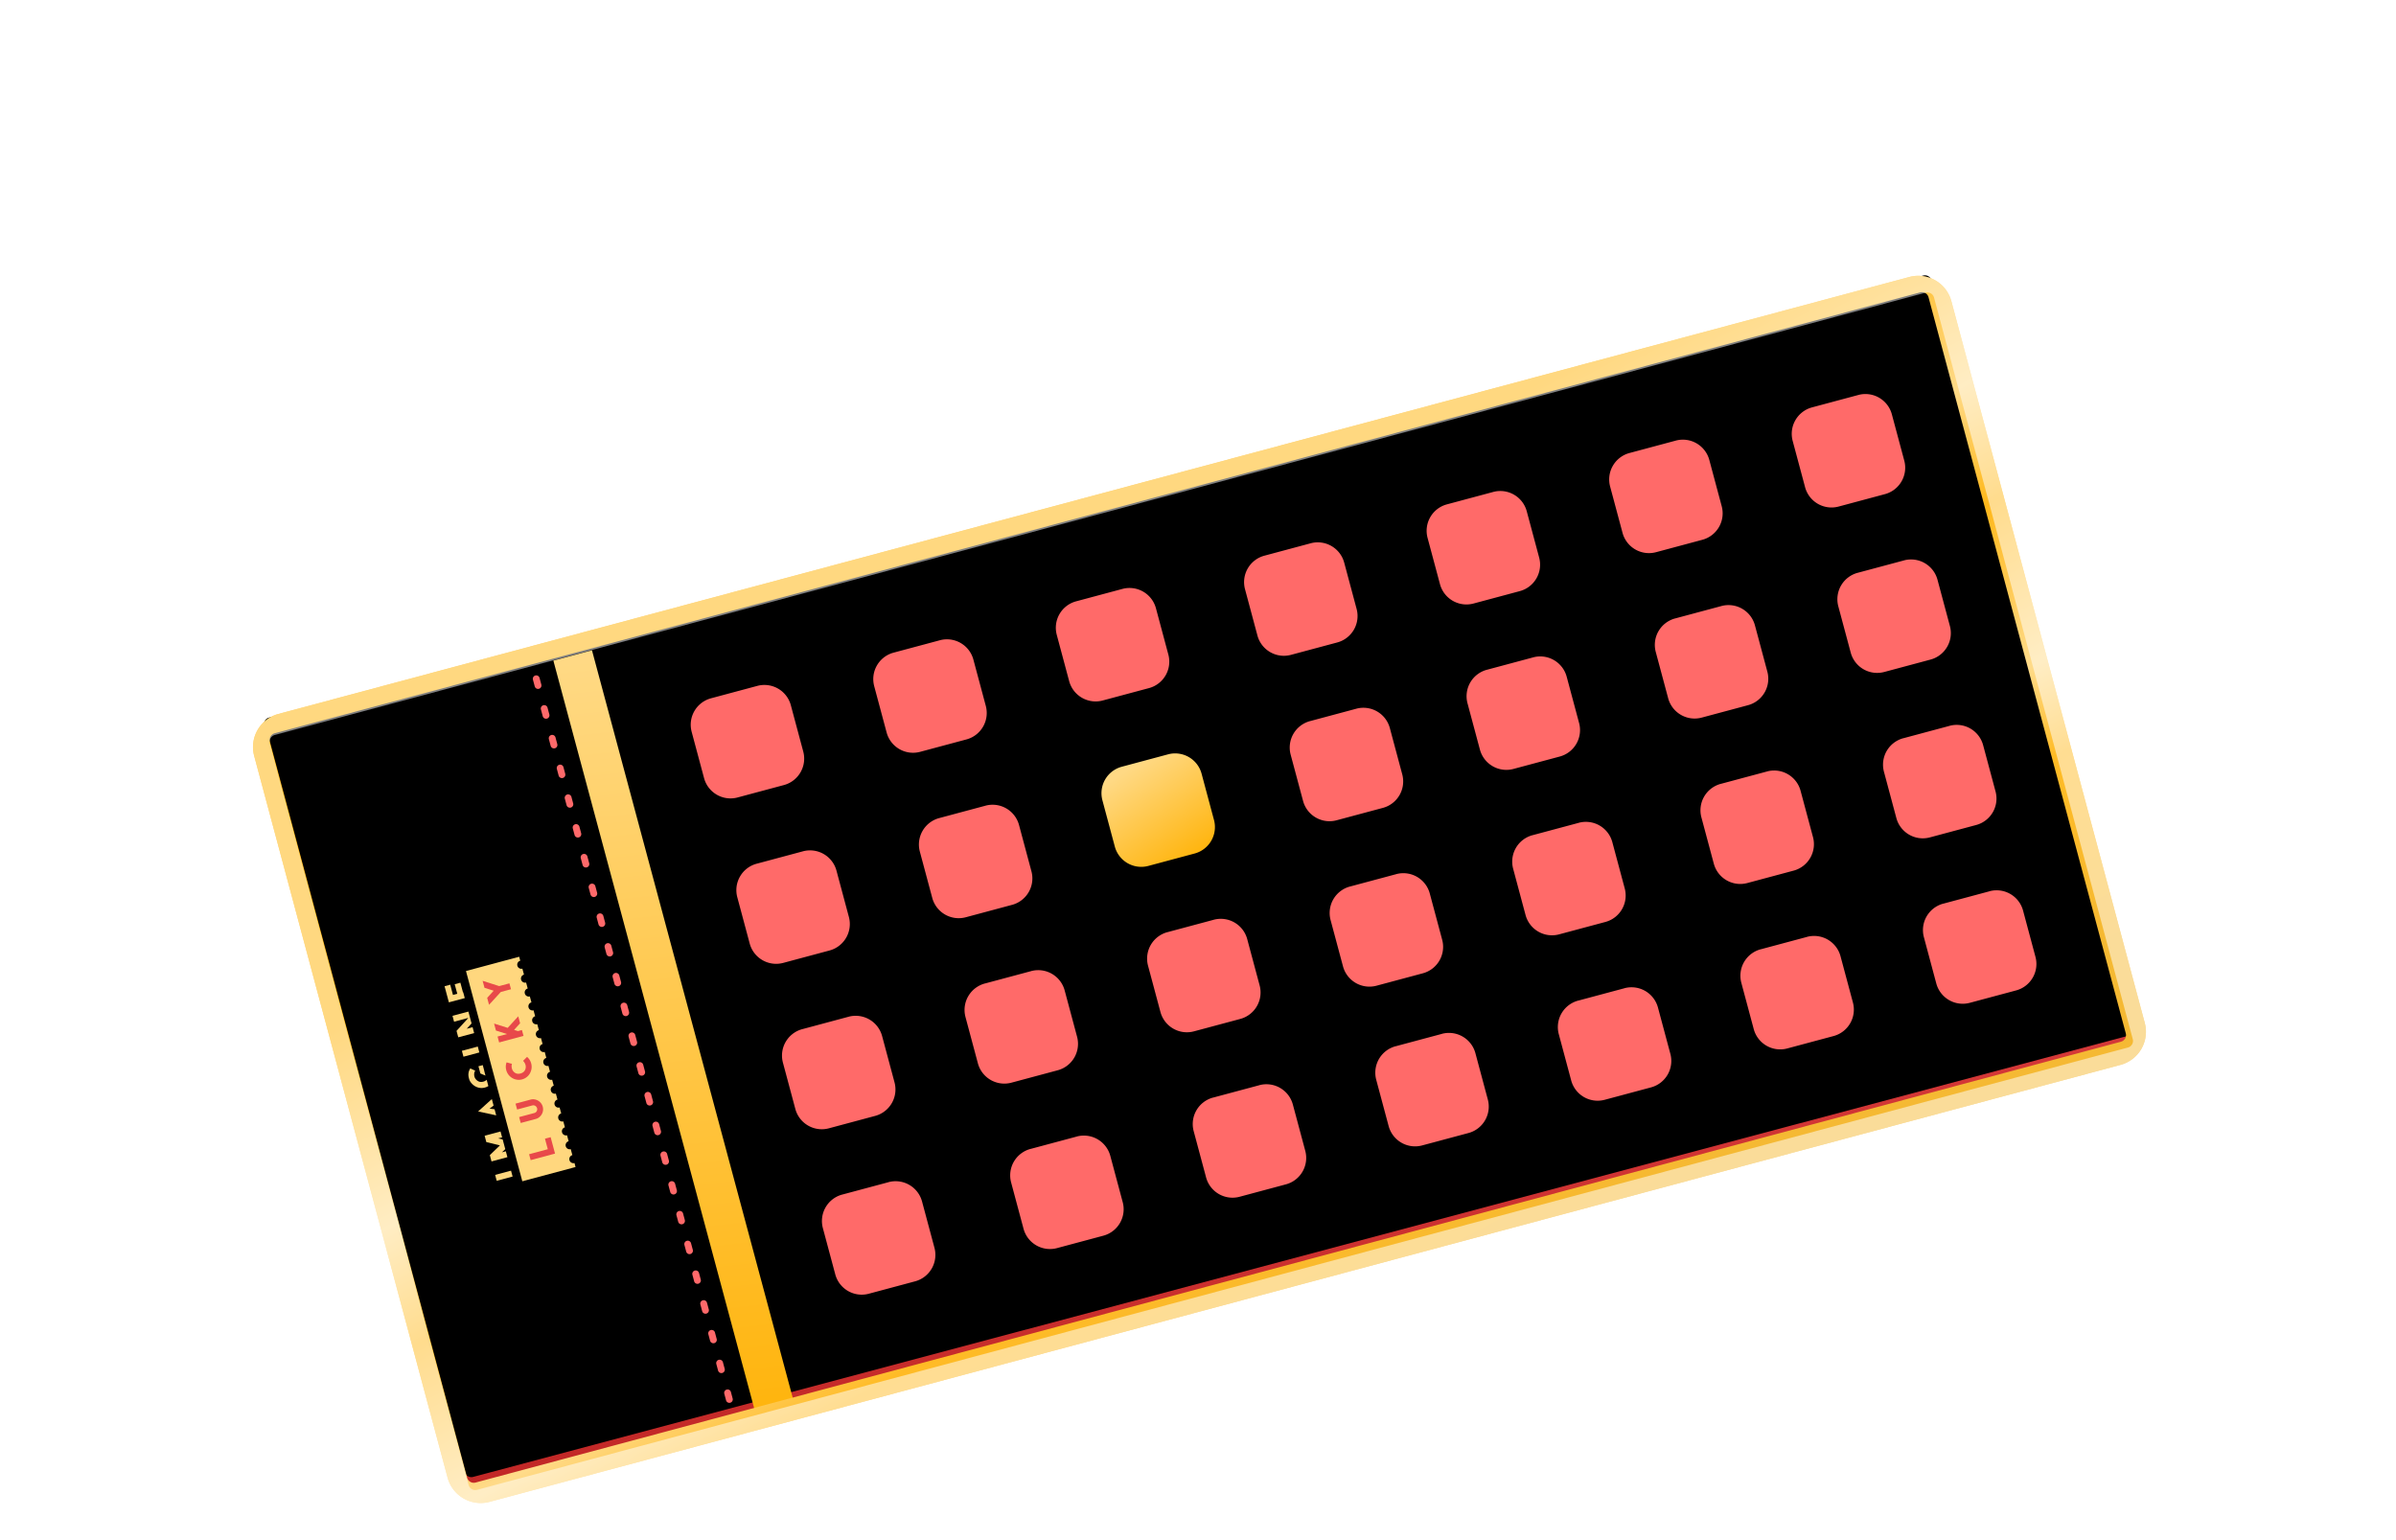 <svg width="420" height="270" viewBox="0 0 420 270" xmlns="http://www.w3.org/2000/svg" xmlns:xlink="http://www.w3.org/1999/xlink">
    <defs>
        <linearGradient x1="50%" y1="0%" x2="50%" y2="100%" id="tkjp4pwq3a">
            <stop stop-color="#F55556" offset="0%"/>
            <stop stop-color="#C12726" offset="100%"/>
        </linearGradient>
        <linearGradient x1="52.807%" y1="100%" x2="49.341%" y2="0%" id="je598pt05d">
            <stop stop-color="#FFB50F" offset="0%"/>
            <stop stop-color="#FFD984" offset="100%"/>
        </linearGradient>
        <linearGradient x1="78.147%" y1="100%" x2="43.393%" y2="0%" id="nbyzp1st7e">
            <stop stop-color="#FFB50F" offset="0%"/>
            <stop stop-color="#FFD984" offset="100%"/>
        </linearGradient>
        <linearGradient x1="43.393%" y1="28.98%" x2="78.147%" y2="71.02%" id="gm06lafqnf">
            <stop stop-color="#FFB000" offset="0%"/>
            <stop stop-color="#FFDA87" offset="26.463%"/>
            <stop stop-color="#FFB81B" offset="41.598%"/>
            <stop stop-color="#FFDB8A" offset="62.758%"/>
            <stop stop-color="#FFBB25" offset="74.618%"/>
            <stop stop-color="#F5B933" offset="100%"/>
        </linearGradient>
        <filter x="-.8%" y="-1.2%" width="101.5%" height="102.4%" filterUnits="objectBoundingBox" id="93o0jnmwmc">
            <feMorphology radius="2" in="SourceAlpha" result="shadowSpreadInner1"/>
            <feGaussianBlur stdDeviation=".5" in="shadowSpreadInner1" result="shadowBlurInner1"/>
            <feOffset dy="-2" in="shadowBlurInner1" result="shadowOffsetInner1"/>
            <feComposite in="shadowOffsetInner1" in2="SourceAlpha" operator="arithmetic" k2="-1" k3="1" result="shadowInnerInner1"/>
            <feColorMatrix values="0 0 0 0 0.578 0 0 0 0 0 0 0 0 0 0 0 0 0 0.7 0" in="shadowInnerInner1"/>
        </filter>
        <filter x="-1.1%" y="-1.7%" width="102.2%" height="103.3%" filterUnits="objectBoundingBox" id="dlaurkrblg">
            <feGaussianBlur stdDeviation="1.2" in="SourceGraphic"/>
        </filter>
        <path d="m47.161 127.801 289.957-77.494a1.2 1.2 0 0 1 1.468.847l35.269 130.964a1.2 1.2 0 0 1-.73 1.433l-.12.039L82.94 260.916a1.2 1.2 0 0 1-1.468-.848l-35.16-130.796a1.2 1.2 0 0 1 .73-1.432l.119-.039z" id="hwb5dx9u4b"/>
    </defs>
    <g fill="none" fill-rule="evenodd">
        <path d="M0 0h420v270H0z"/>
        <g>
            <use fill="url(#tkjp4pwq3a)" xlink:href="#hwb5dx9u4b"/>
            <use fill="#000" filter="url(#93o0jnmwmc)" xlink:href="#hwb5dx9u4b"/>
        </g>
        <path fill="url(#je598pt05d)" fill-rule="nonzero" d="m97 115.81 6.768-1.81L139 245.19l-6.768 1.81z"/>
        <g fill-rule="nonzero">
            <path d="m124.636 122.416 8.114-2.174a4.8 4.8 0 0 1 5.879 3.394l2.174 8.114a4.8 4.8 0 0 1-3.394 5.879l-8.114 2.174a4.8 4.8 0 0 1-5.879-3.394l-2.174-8.114a4.8 4.8 0 0 1 3.19-5.819l.204-.06zm32-8 8.114-2.174a4.8 4.8 0 0 1 5.879 3.394l2.174 8.114a4.8 4.8 0 0 1-3.394 5.879l-8.114 2.174a4.8 4.8 0 0 1-5.879-3.394l-2.174-8.114a4.8 4.8 0 0 1 3.19-5.819l.204-.06zm32-9 8.114-2.174a4.8 4.8 0 0 1 5.879 3.394l2.174 8.114a4.8 4.8 0 0 1-3.394 5.879l-8.114 2.174a4.8 4.8 0 0 1-5.879-3.394l-2.174-8.114a4.8 4.8 0 0 1 3.19-5.819l.204-.06zm33-8 8.114-2.174a4.8 4.8 0 0 1 5.879 3.394l2.174 8.114a4.8 4.8 0 0 1-3.394 5.879l-8.114 2.174a4.8 4.8 0 0 1-5.879-3.394l-2.174-8.114a4.8 4.8 0 0 1 3.19-5.819l.204-.06zm32-9 8.114-2.174a4.8 4.8 0 0 1 5.879 3.394l2.174 8.114a4.8 4.8 0 0 1-3.394 5.879l-8.114 2.174a4.8 4.8 0 0 1-5.879-3.394l-2.174-8.114a4.8 4.8 0 0 1 3.19-5.819l.204-.06zm32-9 8.114-2.174a4.8 4.8 0 0 1 5.879 3.394l2.174 8.114a4.8 4.8 0 0 1-3.394 5.879l-8.114 2.174a4.8 4.8 0 0 1-5.879-3.394l-2.174-8.114a4.8 4.8 0 0 1 3.19-5.819l.204-.06zm32-8 8.114-2.174a4.8 4.8 0 0 1 5.879 3.394l2.174 8.114a4.8 4.8 0 0 1-3.394 5.879l-8.114 2.174a4.8 4.8 0 0 1-5.879-3.394l-2.174-8.114a4.8 4.8 0 0 1 3.19-5.819l.204-.06zm-185 80 8.114-2.174a4.8 4.8 0 0 1 5.879 3.394l2.174 8.114a4.8 4.8 0 0 1-3.394 5.879l-8.114 2.174a4.8 4.8 0 0 1-5.879-3.394l-2.174-8.114a4.8 4.8 0 0 1 3.19-5.819l.204-.06zm32-8 8.114-2.174a4.8 4.8 0 0 1 5.879 3.394l2.174 8.114a4.8 4.8 0 0 1-3.394 5.879l-8.114 2.174a4.8 4.8 0 0 1-5.879-3.394l-2.174-8.114a4.8 4.8 0 0 1 3.394-5.879zm65-17 8.114-2.174a4.8 4.8 0 0 1 5.879 3.394l2.174 8.114a4.8 4.8 0 0 1-3.394 5.879l-8.114 2.174a4.8 4.8 0 0 1-5.879-3.394l-2.174-8.114a4.8 4.8 0 0 1 3.394-5.879zm31-9 8.114-2.174a4.8 4.8 0 0 1 5.879 3.394l2.174 8.114a4.8 4.8 0 0 1-3.394 5.879l-8.114 2.174a4.8 4.8 0 0 1-5.879-3.394l-2.174-8.114a4.8 4.8 0 0 1 3.394-5.879zm33-9 8.114-2.174a4.8 4.8 0 0 1 5.879 3.394l2.174 8.114a4.8 4.8 0 0 1-3.394 5.879l-8.114 2.174a4.8 4.8 0 0 1-5.879-3.394l-2.174-8.114a4.8 4.8 0 0 1 3.394-5.879zm32-8 8.114-2.174a4.8 4.8 0 0 1 5.879 3.394l2.174 8.114a4.8 4.8 0 0 1-3.394 5.879l-8.114 2.174a4.8 4.8 0 0 1-5.879-3.394l-2.174-8.114a4.8 4.8 0 0 1 3.394-5.879zm-185 80 8.114-2.174a4.8 4.8 0 0 1 5.879 3.394l2.174 8.114a4.8 4.8 0 0 1-3.394 5.879l-8.114 2.174a4.8 4.8 0 0 1-5.879-3.394l-2.174-8.114a4.8 4.8 0 0 1 3.19-5.819l.204-.06zm32-8 8.114-2.174a4.8 4.8 0 0 1 5.879 3.394l2.174 8.114a4.8 4.8 0 0 1-3.394 5.879l-8.114 2.174a4.8 4.8 0 0 1-5.879-3.394l-2.174-8.114a4.8 4.8 0 0 1 3.394-5.879zm32-9 8.114-2.174a4.8 4.8 0 0 1 5.879 3.394l2.174 8.114a4.8 4.8 0 0 1-3.394 5.879l-8.114 2.174a4.8 4.8 0 0 1-5.879-3.394l-2.174-8.114a4.8 4.8 0 0 1 3.394-5.879zm32-8 8.114-2.174a4.8 4.8 0 0 1 5.879 3.394l2.174 8.114a4.8 4.8 0 0 1-3.394 5.879l-8.114 2.174a4.8 4.8 0 0 1-5.879-3.394l-2.174-8.114a4.8 4.8 0 0 1 3.394-5.879zm32-9 8.114-2.174a4.8 4.8 0 0 1 5.879 3.394l2.174 8.114a4.8 4.8 0 0 1-3.394 5.879l-8.114 2.174a4.8 4.8 0 0 1-5.879-3.394l-2.174-8.114a4.8 4.8 0 0 1 3.394-5.879zm33-9 8.114-2.174a4.8 4.8 0 0 1 5.879 3.394l2.174 8.114a4.8 4.8 0 0 1-3.394 5.879l-8.114 2.174a4.8 4.8 0 0 1-5.879-3.394l-2.174-8.114a4.8 4.8 0 0 1 3.394-5.879zm32-8 8.114-2.174a4.8 4.8 0 0 1 5.879 3.394l2.174 8.114a4.8 4.8 0 0 1-3.394 5.879l-8.114 2.174a4.8 4.8 0 0 1-5.879-3.394l-2.174-8.114a4.8 4.8 0 0 1 3.394-5.879zm-186 80 8.114-2.174a4.8 4.8 0 0 1 5.879 3.394l2.174 8.114a4.8 4.8 0 0 1-3.394 5.879l-8.114 2.174a4.8 4.8 0 0 1-5.879-3.394l-2.174-8.114a4.8 4.8 0 0 1 3.19-5.819l.204-.06zm33-8 8.114-2.174a4.8 4.8 0 0 1 5.879 3.394l2.174 8.114a4.8 4.8 0 0 1-3.394 5.879l-8.114 2.174a4.8 4.8 0 0 1-5.879-3.394l-2.174-8.114a4.8 4.8 0 0 1 3.394-5.879zm32-9 8.114-2.174a4.8 4.8 0 0 1 5.879 3.394l2.174 8.114a4.8 4.8 0 0 1-3.394 5.879l-8.114 2.174a4.8 4.8 0 0 1-5.879-3.394l-2.174-8.114a4.8 4.8 0 0 1 3.394-5.879zm32-9 8.114-2.174a4.8 4.8 0 0 1 5.879 3.394l2.174 8.114a4.8 4.8 0 0 1-3.394 5.879l-8.114 2.174a4.8 4.8 0 0 1-5.879-3.394l-2.174-8.114a4.8 4.8 0 0 1 3.394-5.879zm32-8 8.114-2.174a4.8 4.8 0 0 1 5.879 3.394l2.174 8.114a4.8 4.8 0 0 1-3.394 5.879l-8.114 2.174a4.8 4.8 0 0 1-5.879-3.394l-2.174-8.114a4.8 4.8 0 0 1 3.394-5.879zm32-9 8.114-2.174a4.8 4.8 0 0 1 5.879 3.394l2.174 8.114a4.8 4.8 0 0 1-3.394 5.879l-8.114 2.174a4.8 4.8 0 0 1-5.879-3.394l-2.174-8.114a4.8 4.8 0 0 1 3.394-5.879zm32-8 8.114-2.174a4.8 4.8 0 0 1 5.879 3.394l2.174 8.114a4.8 4.8 0 0 1-3.394 5.879l-8.114 2.174a4.8 4.8 0 0 1-5.879-3.394l-2.174-8.114a4.8 4.8 0 0 1 3.394-5.879z" fill="#FF6A69"/>
            <path d="M71.542 30.226h8.4a4.8 4.8 0 0 1 4.8 4.8v8.4a4.8 4.8 0 0 1-4.8 4.8h-8.4a4.8 4.8 0 0 1-4.8-4.8v-8.4a4.8 4.8 0 0 1 4.8-4.8z" fill="url(#nbyzp1st7e)" transform="rotate(-15 529.791 -392.773)"/>
        </g>
        <path d="m86.793 205.974 2.787-.746.276 1.032-2.786.747-.277-1.033zm-.93-3.472 1.77-1.702-2.383-.583-.298-1.114 2.787-.746.276 1.032-.685.184.786.193.453 1.688-.584.56.684-.183.277 1.032-2.787.747-.297-1.108zm-2.051-7.654 2.404-2.175.305 1.14-.703.538.877.11.286 1.07-3.17-.683zm-1.621-5.85c-.166-.618-.082-1.183.251-1.698l.86.4a3.018 3.018 0 0 0-.087.168.922.922 0 0 0-.074.225 1.454 1.454 0 0 0 .031.662c.043.159.121.307.236.444.114.137.242.246.385.33.142.082.293.128.454.14a1.46 1.46 0 0 0 .91-.245c.056-.038.108-.08.154-.127l.295 1.098a2.25 2.25 0 0 1-.605.259 2.18 2.18 0 0 1-1.102.02 2.317 2.317 0 0 1-.947-.478 2.832 2.832 0 0 1-.438-.466 1.688 1.688 0 0 1-.283-.582l-.04-.15zm1.677-2.073.754-.201.276 1.032-.013.004.215.8-.893-.37-.339-1.265zm-2.905-2.708 2.787-.747.276 1.033-2.786.746-.277-1.032zm-.937-3.498 2.077-2.274-2.507.672-.276-1.033 2.786-.747.557 2.078-.85.933 1.026-.276.277 1.033-2.787.747-.303-1.133zm-2.098-7.829.995-.266.481 1.796.753-.202-.45-1.677.995-.267.45 1.678.044-.012.277 1.033-2.787.746-.758-2.829z" fill="#FFD77E" fill-rule="nonzero"/>
        <path d="m81.683 170.228 9.328-2.5.187.696a.718.718 0 0 0-.505.88.718.718 0 0 0 .877.51l.28 1.044a.718.718 0 0 0-.505.88.718.718 0 0 0 .878.51l.28 1.044a.718.718 0 0 0-.505.88.718.718 0 0 0 .877.51l.28 1.044a.718.718 0 0 0-.505.88.718.718 0 0 0 .877.511l.28 1.043a.718.718 0 0 0-.505.88.718.718 0 0 0 .877.511l.28 1.043a.718.718 0 0 0-.505.881.718.718 0 0 0 .878.51l.28 1.044a.718.718 0 0 0-.506.88.718.718 0 0 0 .878.51l.28 1.044a.718.718 0 0 0-.505.88.718.718 0 0 0 .877.51l.28 1.044a.718.718 0 0 0-.505.88.718.718 0 0 0 .877.51l.28 1.044a.718.718 0 0 0-.505.88.718.718 0 0 0 .877.51l.28 1.044a.718.718 0 0 0-.505.88.718.718 0 0 0 .878.511l.28 1.043a.718.718 0 0 0-.505.88.718.718 0 0 0 .877.511l.28 1.043a.718.718 0 0 0-.505.88.718.718 0 0 0 .877.511l.28 1.043a.718.718 0 0 0-.505.881.718.718 0 0 0 .877.51l.28 1.044a.718.718 0 0 0-.505.88.718.718 0 0 0 .878.51l.186.696-9.329 2.5-9.876-36.86z" fill="#FFD77E"/>
        <path d="m95.528 199.621.995-.266.772 2.879-4.273 1.145-.277-1.033 3.278-.878-.495-1.847zm-5.16-6.144 2.65-.71c.224-.06.449-.072.674-.037.225.036.437.112.637.229a1.741 1.741 0 0 1 .642 2.37c-.115.201-.262.375-.44.52-.179.147-.38.25-.604.31l-2.65.71-.276-1.033 2.65-.71a.71.71 0 0 0 .25-.12.66.66 0 0 0 .174-.198.72.72 0 0 0 .087-.248.663.663 0 0 0-.018-.277.709.709 0 0 0-.323-.42.66.66 0 0 0-.248-.084.71.71 0 0 0-.278.02l-2.65.71-.276-1.032zm1.752-6.776a1.617 1.617 0 0 0-.428-.724l.694-.695a2.242 2.242 0 0 1 .729 1.153c.081.304.1.605.058.903a2.328 2.328 0 0 1-.278.826 2.246 2.246 0 0 1-3.094.83 2.3 2.3 0 0 1-.658-.576 2.237 2.237 0 0 1-.4-.812 2.242 2.242 0 0 1 .054-1.363l.949.256a1.354 1.354 0 0 0-.065.406c-.001.144.018.289.057.435.042.158.113.302.212.432.1.13.22.239.364.326.142.082.294.129.454.14a1.46 1.46 0 0 0 .911-.245c.132-.089.239-.204.32-.347.081-.147.132-.301.153-.464.02-.162.01-.322-.032-.48zm-2.002-6.152.67.21.702-.188.277 1.032-4.273 1.145-.276-1.033 1.654-.443-1.936-.608-.329-1.227 2.389.755 1.85-2.025.327 1.22-1.055 1.162zm-2.611-7.68 1.791-.48.277 1.034-1.791.48-2.057 2.248-.327-1.22 1.137-1.251-1.609-.508-.328-1.227 2.907.925z" fill="#E8494A" fill-rule="nonzero"/>
        <path d="M334.706 48.554a6.006 6.006 0 0 1 7.354 4.25l33.901 126.52a6.006 6.006 0 0 1-4.244 7.357L85.81 263.29a6.006 6.006 0 0 1-7.354-4.25l-33.9-126.52a6.006 6.006 0 0 1 4.243-7.358l285.907-76.608zm1.877 2.704L48.161 128.541a1.203 1.203 0 0 0-.85 1.473l34.577 129.04a1.203 1.203 0 0 0 1.472.852l288.422-77.282a1.203 1.203 0 0 0 .85-1.474L338.055 52.11a1.203 1.203 0 0 0-1.472-.852z" fill="url(#gm06lafqnf)" fill-rule="nonzero"/>
        <path d="M334.706 48.554a6.006 6.006 0 0 1 7.354 4.25l33.901 126.52a6.006 6.006 0 0 1-4.244 7.357L85.81 263.29a6.006 6.006 0 0 1-7.354-4.25l-33.9-126.52a6.006 6.006 0 0 1 4.243-7.358l285.907-76.608zm2.844 2.756L48.16 128.852c-.64.171-1.02.83-.849 1.471l34.836 130.01c.172.641.83 1.022 1.471.85l289.39-77.541c.64-.172 1.02-.83.849-1.472L339.02 52.16a1.201 1.201 0 0 0-1.471-.85z" fill-opacity=".5" fill="#FFF" fill-rule="nonzero" filter="url(#dlaurkrblg)"/>
        <path d="M127.388 243.604a.6.6 0 0 1 .735.425l.31 1.159a.6.6 0 0 1-1.159.31l-.31-1.159a.6.6 0 0 1 .424-.735zm-1.398-5.216a.6.6 0 0 1 .735.425l.31 1.159a.6.6 0 0 1-1.159.31l-.31-1.159a.6.6 0 0 1 .424-.735zm-1.398-5.216a.6.6 0 0 1 .735.425l.31 1.159a.6.6 0 0 1-1.158.31l-.31-1.159a.6.6 0 0 1 .423-.735zm-1.397-5.216a.6.6 0 0 1 .735.425l.31 1.159a.6.6 0 1 1-1.159.31l-.31-1.159a.6.6 0 0 1 .424-.735zm-1.398-5.216a.6.6 0 0 1 .735.425l.31 1.159a.6.6 0 0 1-1.159.31l-.31-1.159a.6.6 0 0 1 .424-.735zm-1.397-5.216a.6.6 0 0 1 .734.425l.311 1.159a.6.6 0 1 1-1.16.31l-.31-1.159a.6.6 0 0 1 .425-.735zm-1.398-5.216a.6.6 0 0 1 .735.425l.31 1.159a.6.6 0 0 1-1.159.31l-.31-1.159a.6.6 0 0 1 .424-.735zm-1.398-5.216a.6.6 0 0 1 .735.425l.31 1.159a.6.6 0 0 1-1.158.31l-.311-1.159a.6.6 0 0 1 .424-.735zm-1.397-5.216a.6.6 0 0 1 .735.425l.31 1.159a.6.6 0 0 1-1.159.31l-.31-1.159a.6.6 0 0 1 .424-.735zm-1.398-5.216a.6.6 0 0 1 .735.425l.31 1.159a.6.6 0 1 1-1.159.31l-.31-1.159a.6.6 0 0 1 .424-.735zm-1.398-5.216a.6.6 0 0 1 .735.425l.31 1.159a.6.6 0 1 1-1.158.31l-.31-1.159a.6.6 0 0 1 .423-.735zm-1.397-5.216a.6.6 0 0 1 .735.425l.31 1.159a.6.6 0 1 1-1.159.31l-.31-1.159a.6.6 0 0 1 .424-.735zm-1.398-5.216a.6.6 0 0 1 .735.425l.31 1.159a.6.6 0 1 1-1.158.31l-.311-1.159a.6.6 0 0 1 .424-.735zm-1.397-5.216a.6.6 0 0 1 .734.425l.311 1.159a.6.6 0 0 1-1.16.31l-.31-1.159a.6.6 0 0 1 .425-.735zm-1.398-5.216a.6.6 0 0 1 .735.425l.31 1.159a.6.6 0 0 1-1.159.31l-.31-1.159a.6.6 0 0 1 .424-.735zm-1.398-5.216a.6.6 0 0 1 .735.425l.31 1.159a.6.6 0 0 1-1.158.31l-.311-1.159a.6.6 0 0 1 .424-.735zm-1.397-5.216a.6.6 0 0 1 .735.425l.31 1.159a.6.6 0 1 1-1.159.31l-.31-1.159a.6.6 0 0 1 .424-.735zm-1.398-5.216a.6.6 0 0 1 .735.425l.31 1.159a.6.6 0 0 1-1.159.31l-.31-1.159a.6.6 0 0 1 .424-.735zm-1.398-5.216a.6.6 0 0 1 .735.425l.31 1.159a.6.6 0 1 1-1.158.31l-.31-1.159a.6.6 0 0 1 .423-.735zm-1.397-5.216a.6.6 0 0 1 .735.425l.31 1.159a.6.6 0 0 1-1.159.31l-.31-1.159a.6.6 0 0 1 .424-.735zm-1.398-5.216a.6.6 0 0 1 .735.425l.31 1.159a.6.6 0 0 1-1.158.31l-.311-1.159a.6.6 0 0 1 .424-.735zm-1.397-5.216a.6.6 0 0 1 .734.425l.311 1.159a.6.6 0 1 1-1.16.31l-.31-1.159a.6.6 0 0 1 .425-.735zm-1.398-5.216a.6.6 0 0 1 .735.425l.31 1.159a.6.6 0 1 1-1.159.31l-.31-1.159a.6.6 0 0 1 .424-.735zm-1.398-5.216a.6.6 0 0 1 .735.425l.31 1.159a.6.6 0 1 1-1.158.31l-.31-1.159a.6.6 0 0 1 .423-.735zm-1.397-5.216a.6.6 0 0 1 .735.425l.31 1.159a.6.6 0 1 1-1.159.31l-.31-1.159a.6.6 0 0 1 .424-.735z" fill="#FF696A" fill-rule="nonzero"/>
    </g>
</svg>
